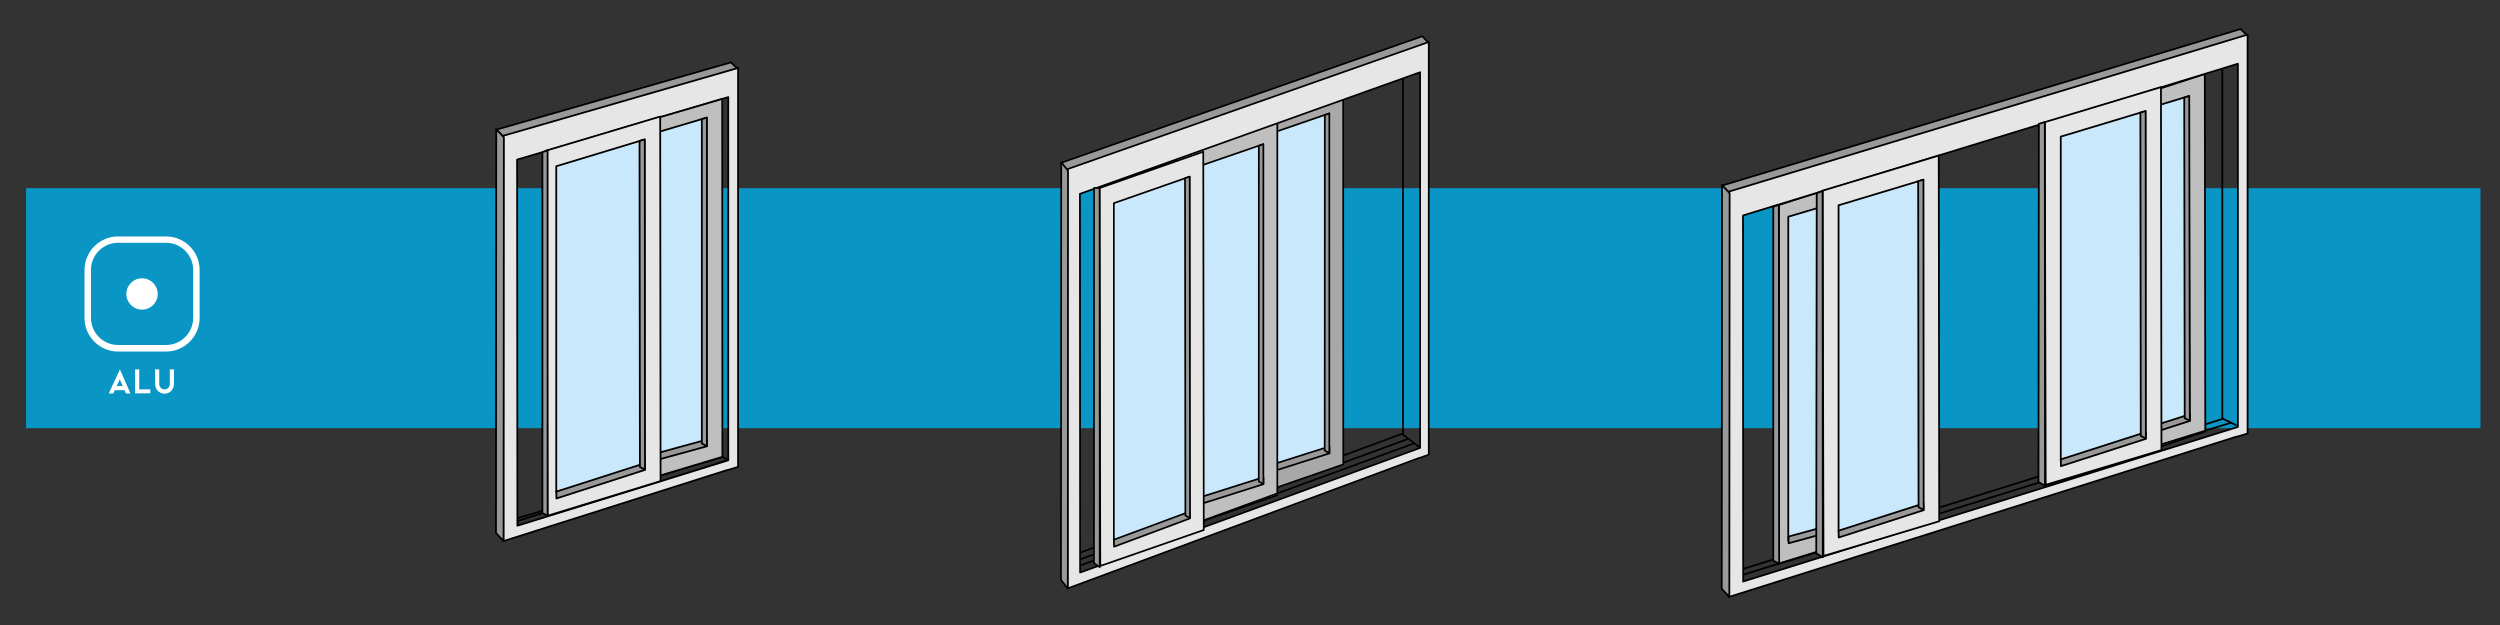 <?xml version="1.0" encoding="utf-8"?>
<!-- Generator: Adobe Illustrator 24.2.1, SVG Export Plug-In . SVG Version: 6.00 Build 0)  -->
<svg version="1.1" id="Calque_1" xmlns="http://www.w3.org/2000/svg" xmlns:xlink="http://www.w3.org/1999/xlink" x="0px" y="0px"
	 viewBox="0 0 260 65" style="enable-background:new 0 0 260 65;" xml:space="preserve">
<rect x="0" y="0" width="260" height="65" fill="#333333" stroke="none"/>
<style type="text/css">
	.st0{fill:#0A96C4;}
	.st1{fill:#FFFFFF;}
	.st2{fill:none;stroke:#000000;stroke-width:0.186;stroke-linejoin:round;}
	.st3{fill:#999999;stroke:#000000;stroke-width:0.186;stroke-linejoin:round;}
	.st4{fill:#E6E6E6;stroke:#000000;stroke-width:0.186;stroke-linejoin:round;}
	.st5{fill:#808080;stroke:#000000;stroke-width:0.186;stroke-linejoin:round;}
	.st6{fill:#BFBFBF;stroke:#000000;stroke-width:0.186;stroke-linejoin:round;}
	.st7{fill:#C9E8FB;stroke:#000000;stroke-width:0.186;stroke-linejoin:round;}
	.st8{fill:none;stroke:#000000;stroke-width:0.178;stroke-linejoin:round;}
	.st9{fill:#808080;stroke:#000000;stroke-width:0.178;stroke-linejoin:round;}
	.st10{fill:#A8A8A8;stroke:#000000;stroke-width:0.178;stroke-linejoin:round;}
	.st11{fill:#C9E8FB;stroke:#000000;stroke-width:0.178;stroke-linejoin:round;}
	.st12{fill:#999999;stroke:#000000;stroke-width:0.178;stroke-linejoin:round;}
	.st13{fill:#BFBFBF;stroke:#000000;stroke-width:0.178;stroke-linejoin:round;}
	.st14{fill:#E6E6E6;stroke:#000000;stroke-width:0.178;stroke-linejoin:round;}
</style>
<rect x="2.71" y="19.57" class="st0" width="255.26" height="24.96"/>
<g>
	<path class="st1" d="M14.77,32.2L14.77,32.2c-0.9,0-1.63-0.73-1.63-1.63v0c0-0.9,0.73-1.63,1.63-1.63h0c0.9,0,1.63,0.73,1.63,1.63
		v0C16.41,31.47,15.67,32.2,14.77,32.2z"/>
	<path class="st1" d="M17.27,36.56h-4.99c-1.93,0-3.49-1.57-3.49-3.49v-4.99c0-1.93,1.57-3.49,3.49-3.49h4.99
		c1.93,0,3.49,1.57,3.49,3.49v4.99C20.76,34.99,19.19,36.56,17.27,36.56z M12.28,25.25c-1.56,0-2.82,1.27-2.82,2.82v4.99
		c0,1.56,1.27,2.82,2.82,2.82h4.99c1.56,0,2.82-1.27,2.82-2.82v-4.99c0-1.56-1.27-2.82-2.82-2.82H12.28z"/>
</g>
<g>
	<g>
		<path class="st1" d="M11.94,40.58l-0.16,0.34h-0.47l1.16-2.5l1.1,2.5h-0.47l-0.15-0.34H11.94z M12.46,39.46l-0.32,0.69h0.62
			L12.46,39.46z"/>
		<path class="st1" d="M14.05,40.92v-2.5h0.43v2.07h1.15v0.42H14.05z"/>
		<path class="st1" d="M17.11,40.94c-0.13,0-0.26-0.03-0.38-0.08c-0.12-0.05-0.23-0.12-0.32-0.22c-0.09-0.1-0.17-0.2-0.21-0.33
			c-0.05-0.12-0.07-0.25-0.07-0.38v-1.52h0.43v1.52c0,0.08,0.01,0.15,0.04,0.22c0.03,0.07,0.07,0.13,0.12,0.18
			c0.11,0.11,0.24,0.17,0.39,0.17c0.07,0,0.14-0.01,0.21-0.04c0.07-0.03,0.13-0.07,0.18-0.12c0.05-0.05,0.09-0.11,0.12-0.18
			c0.03-0.07,0.04-0.14,0.04-0.22v-1.52h0.43v1.52c0,0.13-0.02,0.26-0.07,0.38c-0.05,0.12-0.12,0.23-0.21,0.33
			c-0.09,0.09-0.2,0.17-0.32,0.22C17.37,40.92,17.24,40.94,17.11,40.94z"/>
	</g>
</g>
<g>
	<g>
		<polygon class="st2" points="75.13,47.51 53.81,53.9 53.82,54.65 55.09,54.41 75.72,47.86 		"/>
		<polyline class="st3" points="76.8,7.23 52.39,14.27 51.6,13.49 76.01,6.49 76.8,7.23 		"/>
		<line class="st2" x1="53.74" y1="17.12" x2="53.77" y2="49.46"/>
		<path class="st4" d="M53.81,54.67L53.78,16.6l21.96-6.5v37.77l-21.85,6.78L53.81,54.67z M75.7,48.88l1.05-0.32l0.01,0V7.07
			l-0.01,0l-24.41,7.05v0.05v42.11l23.27-7.39L75.7,48.88z"/>
		<polygon class="st3" points="52.37,56.27 52.4,14.28 51.61,13.44 51.58,55.43 		"/>
	</g>
	<g>
		<line class="st2" x1="63.25" y1="13.79" x2="63.28" y2="45.87"/>
		<line class="st5" x1="64.85" y1="16.72" x2="64.85" y2="43.99"/>
		<g>
			<path class="st6" d="M63.34,13.74l0.03,37.3l11.76-3.53l-0.02-37.22L63.34,13.74z"/>
		</g>
		<polygon class="st7" points="73.48,45.93 73.48,12.24 64.32,14.96 64.32,48.67 		"/>
		<polygon class="st3" points="73.53,46.41 73.53,45.71 64.34,48.23 64.36,48.92 		"/>
		<polygon class="st3" points="73.52,46.4 73.52,12.23 72.99,12.4 72.99,46.13 		"/>
	</g>
	<g>
		<line class="st5" x1="58.39" y1="19.06" x2="58.39" y2="46.48"/>
		<g>
			<path class="st4" d="M56.85,15.65l0.09,37.99l11.76-3.61l-0.04-37.91L56.85,15.65z"/>
		</g>
		<polygon class="st7" points="67.02,48.38 67.02,14.51 57.85,17.29 57.85,51.18 		"/>
		<polygon class="st3" points="67.07,48.87 67.07,48.17 57.86,51.13 57.87,51.84 		"/>
		<polygon class="st3" points="67.08,48.84 67.06,14.5 66.51,14.66 66.55,48.57 		"/>
	</g>
	<polygon class="st3" points="56.95,53.63 56.95,15.63 56.41,15.83 56.41,53.36 	"/>
	<line class="st2" x1="56.41" y1="53.36" x2="53.83" y2="54.19"/>
</g>
<g>
	<line class="st2" x1="231.32" y1="43.51" x2="179.42" y2="59.75"/>
	<g>
		<line class="st5" x1="186.51" y1="24.3" x2="186.51" y2="51.57"/>
		<g>
			<path class="st6" d="M185,21.32l0.03,37.3l11.76-3.53l0-37.58L185,21.32z"/>
		</g>
		<polygon class="st7" points="195.15,53.5 195.15,19.81 185.98,22.54 185.98,56.25 		"/>
		<polygon class="st3" points="195.19,53.99 195.19,53.29 186.01,55.8 186.02,56.5 		"/>
		<polygon class="st3" points="195.18,53.97 195.18,19.8 194.66,19.97 194.65,53.7 		"/>
	</g>
	<g>
		<polygon class="st3" points="216.65,11.61 216.68,48.33 217.51,48.87 217.48,11.56 		"/>
		<line class="st5" x1="218.99" y1="14.54" x2="218.99" y2="41.81"/>
		<g>
			<path class="st6" d="M217.48,11.56l0.03,37.3l11.84-3.99L229.3,7.69L217.48,11.56z"/>
		</g>
		<polygon class="st7" points="227.71,43.29 227.65,9.99 218.46,12.78 218.46,46.49 		"/>
		<polygon class="st3" points="227.75,43.77 227.75,43.08 218.49,46.05 218.5,46.75 		"/>
		<polygon class="st3" points="227.74,43.76 227.68,9.98 227.16,10.15 227.21,43.49 		"/>
	</g>
	<line class="st2" x1="181.35" y1="59.75" x2="232.08" y2="43.94"/>
	<polyline class="st2" points="231.12,6.62 231.12,43.52 232.59,44.24 	"/>
	<polyline class="st3" points="233.79,3.76 179.87,20.08 179.09,19.3 233.01,3.02 233.79,3.76 	"/>
	<line class="st2" x1="181.22" y1="22.93" x2="181.26" y2="55.27"/>
	<path class="st4" d="M181.29,60.48l-0.02-38.07l51.47-15.78V44.4l-51.37,16.05L181.29,60.48z M232.69,45.41l1.05-0.32l0.01,0V3.6
		l-0.01,0l-53.92,16.32v0.05v42.11l52.78-16.67L232.69,45.41z"/>
	<polygon class="st3" points="179.85,62.08 179.88,20.09 179.09,19.25 179.06,61.24 	"/>
	<g>
		<g>
			<line class="st5" x1="191.37" y1="23.24" x2="191.37" y2="50.66"/>
			<g>
				<path class="st4" d="M189.55,19.83l0.09,37.99l12.04-3.61l-0.05-38.03L189.55,19.83z"/>
			</g>
			<polygon class="st7" points="200,52.57 200,18.7 191.21,21.35 191.21,55.24 			"/>
			<polygon class="st3" points="200.05,53.06 200.05,52.36 191.21,55.19 191.23,55.9 			"/>
			<polygon class="st3" points="200.06,53.03 200.04,18.68 199.49,18.85 199.53,52.75 			"/>
		</g>
		<polygon class="st3" points="189.57,57.96 189.55,19.86 188.94,20.09 188.89,57.54 		"/>
	</g>
	<g>
		<g>
			<line class="st5" x1="214.48" y1="16.1" x2="214.48" y2="43.24"/>
			<g>
				<path class="st4" d="M212.66,12.7l0.09,37.72l12.04-3.61l-0.05-37.75L212.66,12.7z"/>
			</g>
			<polygon class="st7" points="223.11,45.15 223.11,11.56 214.32,14.21 214.32,47.83 			"/>
			<polygon class="st3" points="223.16,45.64 223.16,44.94 214.32,47.78 214.34,48.48 			"/>
			<polygon class="st3" points="223.17,45.61 223.15,11.55 222.6,11.71 222.64,45.34 			"/>
		</g>
		<polygon class="st3" points="212.68,50.54 212.66,12.69 212.04,12.88 212,50.12 		"/>
	</g>
	<polygon class="st3" points="185,21.32 184.42,21.48 184.42,58.31 185.03,58.62 	"/>
</g>
<g>
	<line class="st8" x1="146.42" y1="45.65" x2="110.66" y2="58.79"/>
	<polyline class="st8" points="110.53,58.14 145.8,45.12 147.69,46.57 	"/>
	<g>
		<line class="st8" x1="129.07" y1="13.41" x2="129.1" y2="46.59"/>
		<line class="st9" x1="130.5" y1="16.44" x2="130.5" y2="44.65"/>
		<g>
			<path class="st10" d="M129.15,13.36l0.03,38.59l10.52-3.65l-0.01-38.5L129.15,13.36z"/>
		</g>
		<polygon class="st11" points="138.22,46.65 138.22,11.8 130.02,14.62 130.02,49.49 		"/>
		<polygon class="st12" points="138.26,47.15 138.26,46.43 130.05,49.03 130.06,49.76 		"/>
		<polygon class="st12" points="138.25,47.14 138.25,11.79 137.78,11.97 137.77,46.86 		"/>
	</g>
	<g>
		<line class="st8" x1="122.21" y1="16.61" x2="122.24" y2="49.79"/>
		<line class="st9" x1="123.64" y1="19.64" x2="123.64" y2="47.85"/>
		<g>
			<path class="st13" d="M122.29,16.56l0.03,38.59l10.52-3.65l0-38.87L122.29,16.56z"/>
		</g>
		<polygon class="st11" points="131.36,49.85 131.36,15 123.16,17.82 123.16,52.69 		"/>
		<polygon class="st12" points="131.4,50.35 131.4,49.63 123.19,52.23 123.21,52.95 		"/>
		<polygon class="st12" points="131.39,50.34 131.39,14.99 130.92,15.17 130.91,50.06 		"/>
	</g>
	<line class="st8" x1="112.39" y1="58.79" x2="147.09" y2="46.1"/>
	<line class="st8" x1="145.91" y1="45.28" x2="145.91" y2="6.82"/>
	<polyline class="st12" points="148.63,4.53 111.07,17.75 110.36,16.93 147.92,3.77 148.63,4.53 	"/>
	<line class="st8" x1="112.27" y1="20.7" x2="112.3" y2="54.15"/>
	<path class="st14" d="M112.33,59.54l-0.02-39.38l35.38-12.65v39.07l-35.28,12.94L112.33,59.54z M147.64,47.62l0.94-0.33l0.01,0
		V4.37l-0.01,0l-37.56,13.22v0.05v43.56l36.55-13.57L147.64,47.62z"/>
	<polygon class="st12" points="111.05,61.19 111.07,17.75 110.37,16.89 110.34,60.32 	"/>
	<g>
		<g>
			<line class="st9" x1="115.98" y1="23.08" x2="115.98" y2="51.45"/>
			<g>
				<path class="st14" d="M114.35,19.56l0.08,39.3l10.76-3.74l-0.05-39.34L114.35,19.56z"/>
			</g>
			<polygon class="st11" points="123.7,53.42 123.7,18.38 115.84,21.13 115.84,56.19 			"/>
			<polygon class="st12" points="123.74,53.92 123.74,53.2 115.84,56.13 115.86,56.86 			"/>
			<polygon class="st12" points="123.76,53.89 123.73,18.37 123.24,18.54 123.28,53.61 			"/>
		</g>
		<polygon class="st12" points="114.37,58.99 114.36,19.55 113.78,19.55 113.77,58.56 		"/>
	</g>
</g>
</svg>
